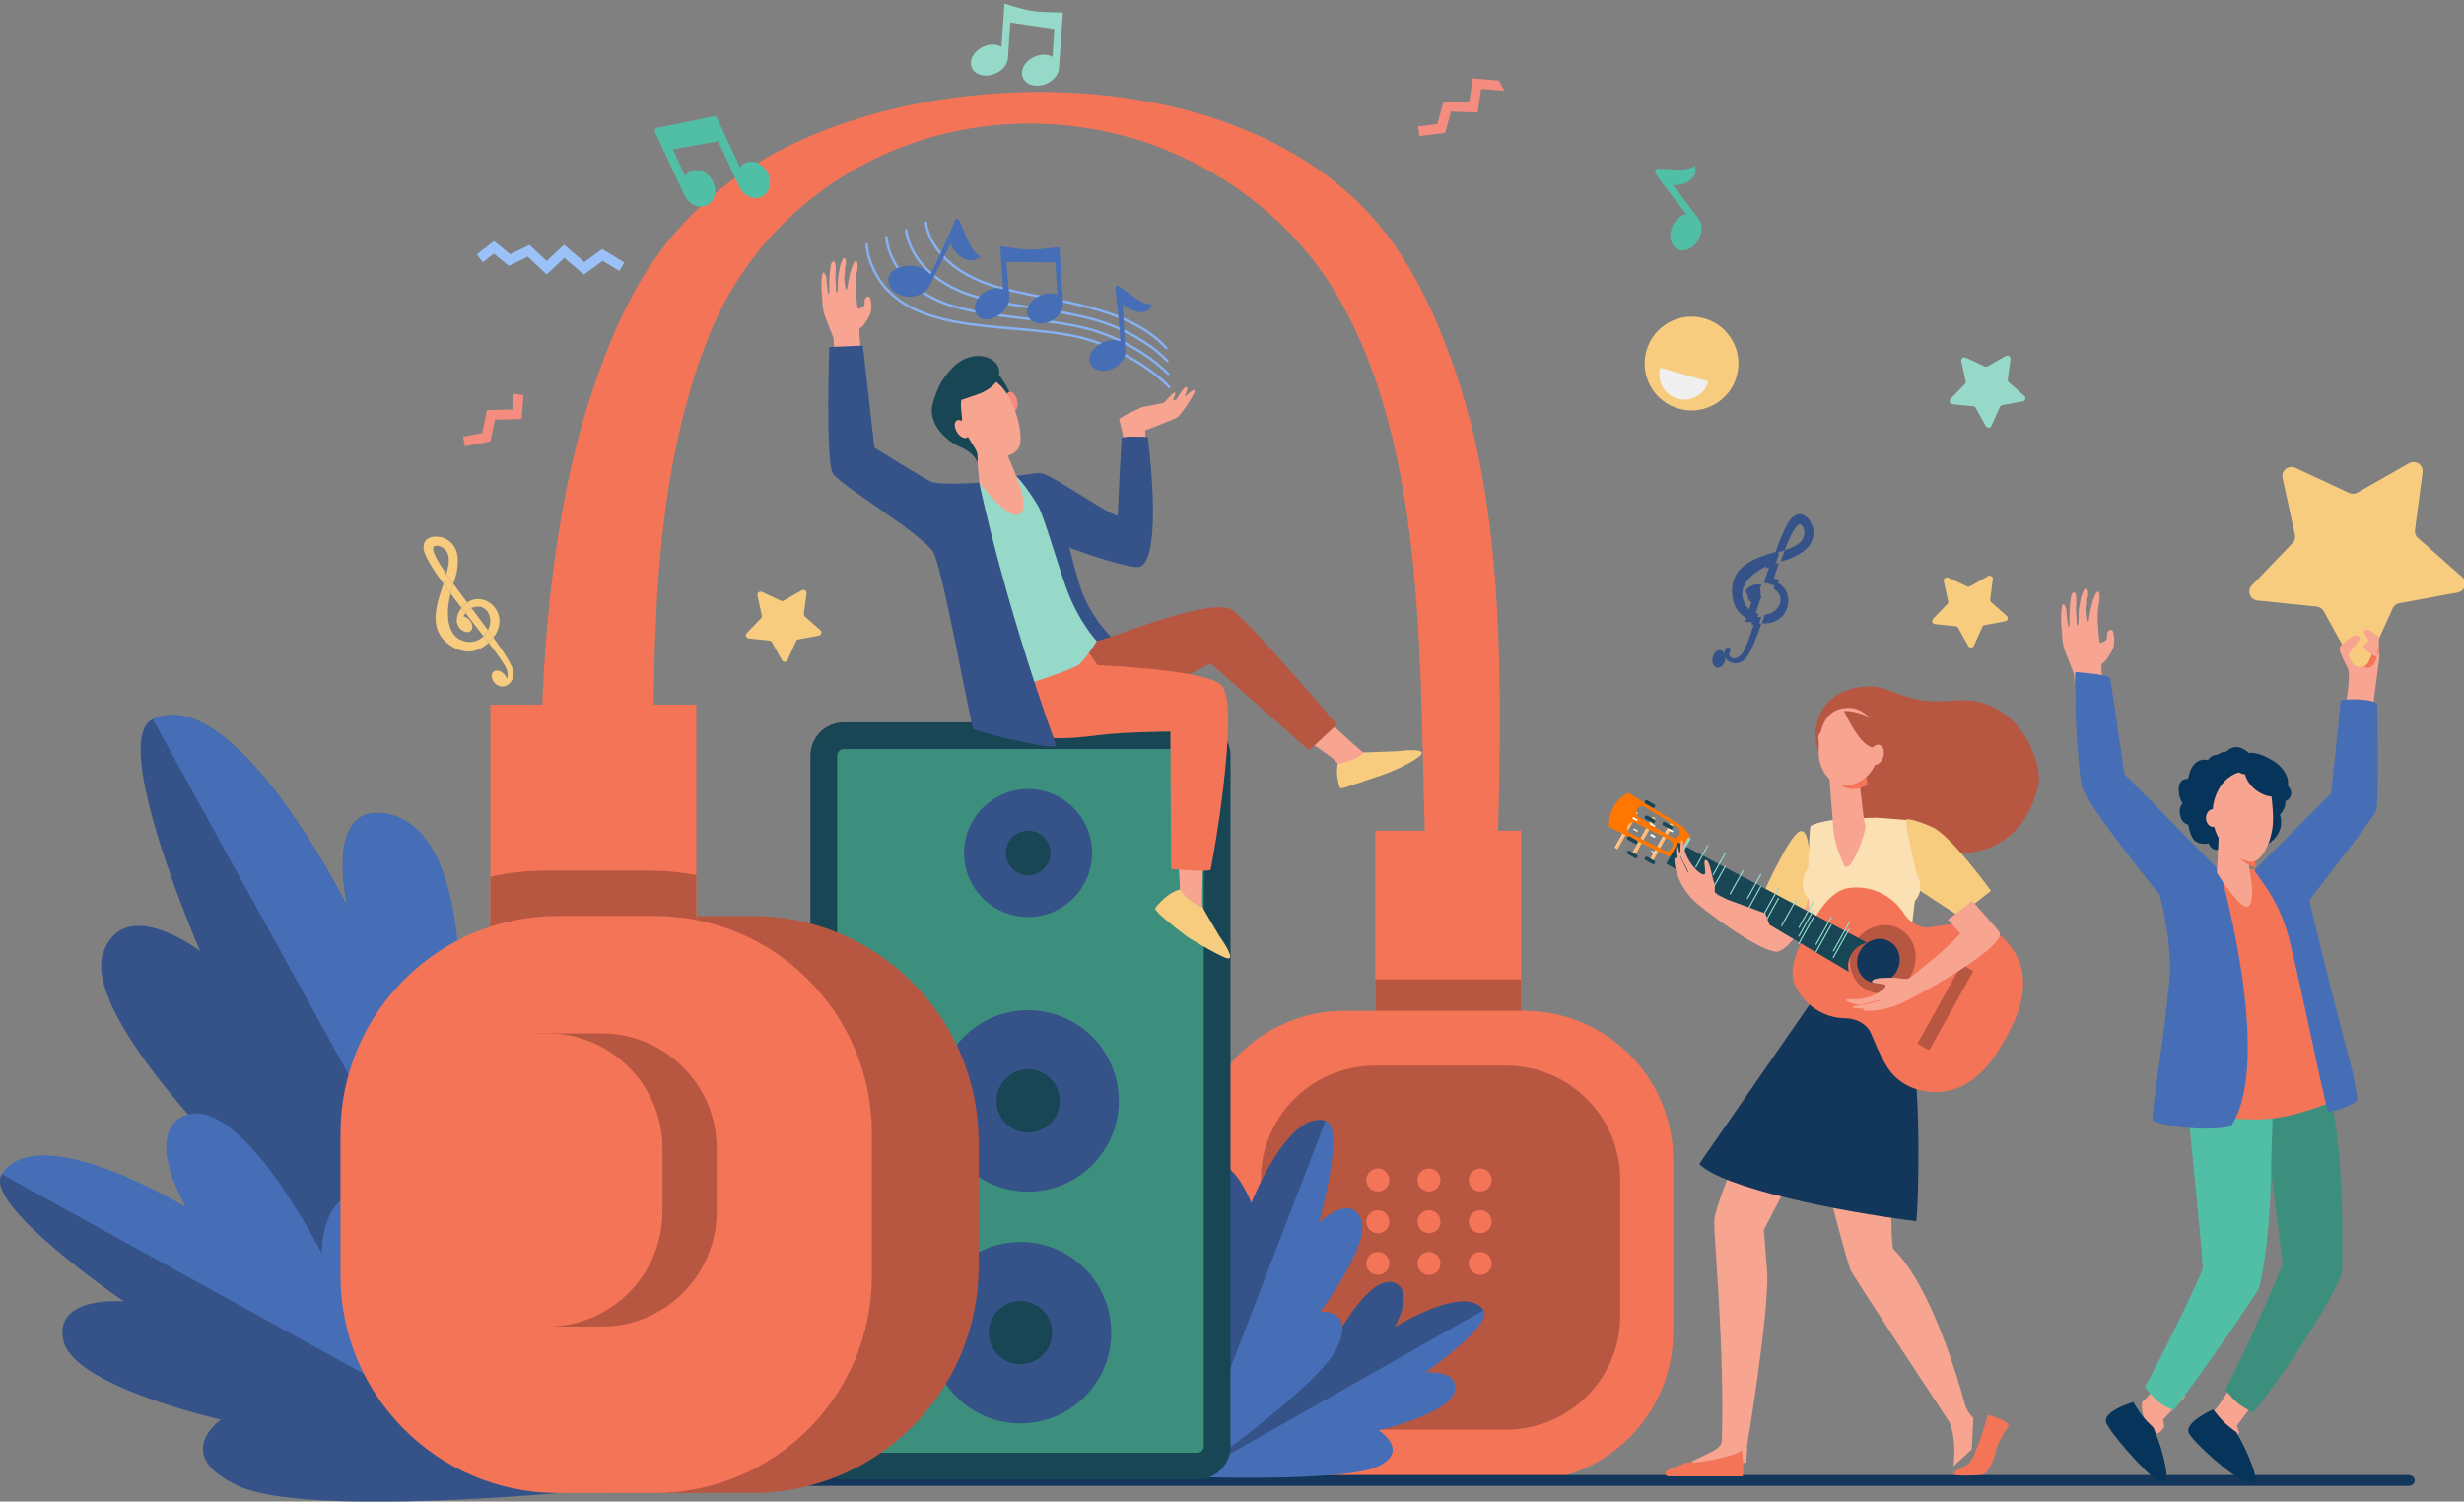 <svg version="1.1" viewBox="0 0 3031.9 1847.7" xmlns="http://www.w3.org/2000/svg">
  <rect x="0" y="0" width="3031.9" height="1847.7" fill="#808080" stroke="none"/>
  <g transform="matrix(1.333 0 0 -1.333 -287.82 2220.7)">
    <g fill="#f7cc7f">
      <path d="m638.22 1089.6c1.362-0.59 2.798-0.94 4.271-1.15-0.496 3.27 0.036 7.24 3.107 11.52-1.237 1.59-2.475 3.19-3.707 4.79-2.593-3.42-5.625-9.07-3.671-15.16"/>
      <path d="m666.35 1084.3c-4.875 6.59-10.109 13.49-15.297 20.35-0.367-0.17-0.606-0.29-0.555-0.26-1.991-1.21-2.19-1.45-2.179-1.44-1.279-1.03-2.054-2.05-2.046-2.04-0.239-0.3-0.455-0.6-0.669-0.9 5.73-7.39 11.446-14.66 16.637-21.34 1.683 1.64 3.07 3.57 4.109 5.63"/>
      <path d="m683.17 1049c-0.025 0.06 3.277-6.96-0.295-11.01 0 0-3.958-4.75-7.152 1.52 9e-3 -0.01-0.313 0.42-0.322 0.43-0.695 0.94-2.01 1.17-3.024 0.5-1.067-0.69-1.196-2.01-0.735-3.18 0.253-0.64 0.766-1.63 2.102-2.73 7.801-6.38 17.293 1.74 16.181 11.03-0.653 5.77-8.383 17.75-18.627 31.92-1.337-1.72-2.816-3.37-4.421-4.87 8.53-11.1 14.915-19.86 16.293-23.61"/>
      <path d="m662.24 1078.6c1.6-2.06 3.149-4.06 4.634-6 1.605 1.5 3.084 3.15 4.421 4.87-1.593 2.21-3.248 4.46-4.946 6.76-1.039-2.06-2.426-3.99-4.109-5.63"/>
      <path d="m641.9 1104.8c1.594 2.11 3.02 3.37 3.017 3.36 0.729 0.63 1.471 1.18 2.222 1.68-4.467 5.92-8.821 11.74-12.793 17.22-1.009-3.19-1.838-6.19-2.511-9.01 3.246-4.35 6.637-8.8 10.065-13.25"/>
      <path d="m625.19 1127.1c2.114-2.95 4.338-5.97 6.638-9.06 0.673 2.82 1.502 5.82 2.511 9.01-2.271 3.13-4.417 6.15-6.389 9.02-0.832-3.01-1.782-5.99-2.76-8.97"/>
      <path d="m639.73 1075.9c-3.032 1.56-15.495 10.29-7.902 42.1-2.3 3.09-4.524 6.11-6.638 9.06-1.154-3.52-2.335-7.02-3.374-10.55-2.51-8.53-4.643-17.64-3.404-26.39 1.614-11.4 9.891-19.72 20.143-23.7 5.334-2.07 11.401-2.65 17.071-0.74 4.173 1.4 7.968 3.88 11.245 6.94-1.485 1.94-3.034 3.94-4.634 6-5.216-5.1-13.259-7.48-22.507-2.72"/>
      <path d="m627.81 1168.3c-7.089 3.73-22.109 4.07-20.861-9.06 0.564-5.94 8.103-18.03 18.241-32.14 0.978 2.98 1.928 5.96 2.76 8.97-10.101 14.68-15.638 25.32-9.913 26.01 3.397 0.41 7.647-1.31 10.244-5.35 2.773-4.32 2.08-10.14 1.041-15.1-0.391-1.87-0.863-3.72-1.372-5.56 1.972-2.87 4.118-5.89 6.389-9.02 0.433 1.37 0.898 2.78 1.399 4.23 3.154 9.09 3.651 20.19 1.363 26.2 5e-3 -0.01-2.371 7.18-9.291 10.82"/>
      <path d="m653.19 1105.4c-0.391-0.11 2.741 0.89 5.606 0.41-1.179 0.16 6.051 0.22 8.935-8.03 1.46-4.18 0.824-9.16-1.38-13.54 1.698-2.3 3.353-4.55 4.946-6.76 0.216 0.28 0.43 0.56 0.637 0.84 15.256 20.68-7.38 42.96-24.797 31.46 1.298-1.72 2.606-3.45 3.917-5.19 0.589 0.27 1.511 0.67 2.136 0.81"/>
      <path d="m641.9 1104.8c1.232-1.6 2.47-3.2 3.707-4.79 0.214 0.3 0.43 0.6 0.669 0.9-8e-3 -0.01 0.767 1.01 2.046 2.04-0.011-0.01 0.188 0.23 2.179 1.44-0.051-0.03 0.188 0.09 0.555 0.26-1.311 1.74-2.619 3.47-3.917 5.19-0.751-0.5-1.493-1.05-2.222-1.68 3e-3 0.01-1.423-1.25-3.017-3.36"/>
      <path d="m649.2 1093.7c3.113-3.33 3.712-7.83 1.339-10.05-2.372-2.21-6.818-1.31-9.931 2.02-3.111 3.33-3.711 7.83-1.338 10.04 2.372 2.22 6.818 1.32 9.93-2.01"/>
      <path d="m681.14 1043.7c3.112-3.33 3.712-7.83 1.339-10.05-2.372-2.21-6.819-1.31-9.931 2.02s-3.712 7.83-1.339 10.05c2.373 2.21 6.818 1.31 9.931-2.02"/>
    </g>
    <path d="m1620.1 633.87h-134.67v265.24h134.67v-265.24" fill="#f47458"/>
    <path d="m1620.1 761.84c-1.2 0.03-2.4 0.05-3.6 0.05h-131.07v-128.02h134.67v127.97" fill="#b75742"/>
    <g transform="scale(.108)">
      <path d="m12216 4040.8v1468.8c0 704.73 571.3 1276 1276 1276h1532.5c704.7 0 1276-571.27 1276-1276v-1468.8c0-704.64-571.3-1276-1276-1276h-1532.5c-704.7 0-1276 571.36-1276 1276" fill="#f47458"/>
    </g>
    <g transform="scale(.105)">
      <path d="m13141 4298.5v1197.6c0 552.9 448.3 1001.2 1001.2 1001.2h1157c552.9 0 1001.1-448.28 1001.1-1001.2v-1197.6c0-552.89-448.2-1001.1-1001.1-1001.1h-1157c-552.9 0-1001.2 448.19-1001.2 1001.1" fill="#b75742"/>
    </g>
    <g fill="#f47458">
      <path d="m1487.8 587.29c-5.87 0-10.62-4.75-10.62-10.62 0-5.86 4.75-10.61 10.62-10.61 5.86 0 10.61 4.75 10.61 10.61 0 5.87-4.75 10.62-10.61 10.62"/>
      <path d="m1535 587.29c-5.86 0-10.61-4.75-10.61-10.62 0-5.86 4.75-10.61 10.61-10.61s10.61 4.75 10.61 10.61c0 5.87-4.75 10.62-10.61 10.62"/>
      <path d="m1582.3 587.29c-5.86 0-10.61-4.75-10.61-10.62 0-5.86 4.75-10.61 10.61-10.61 5.87 0 10.62 4.75 10.62 10.61 0 5.87-4.75 10.62-10.62 10.62"/>
      <path d="m1487.8 548.77c-5.87 0-10.62-4.75-10.62-10.61s4.75-10.62 10.62-10.62c5.86 0 10.61 4.76 10.61 10.62s-4.75 10.61-10.61 10.61"/>
      <path d="m1535 548.77c-5.86 0-10.61-4.75-10.61-10.61s4.75-10.62 10.61-10.62 10.61 4.76 10.61 10.62-4.75 10.61-10.61 10.61"/>
      <path d="m1582.3 548.77c-5.86 0-10.61-4.75-10.61-10.61s4.75-10.62 10.61-10.62c5.87 0 10.62 4.76 10.62 10.62s-4.75 10.61-10.62 10.61"/>
      <path d="m1487.8 510.26c-5.87 0-10.62-4.76-10.62-10.62s4.75-10.61 10.62-10.61c5.86 0 10.61 4.75 10.61 10.61s-4.75 10.62-10.61 10.62"/>
      <path d="m1535 510.26c-5.86 0-10.61-4.76-10.61-10.62s4.75-10.61 10.61-10.61 10.61 4.75 10.61 10.61-4.75 10.62-10.61 10.62"/>
      <path d="m1582.3 510.26c-5.86 0-10.61-4.76-10.61-10.62s4.75-10.61 10.61-10.61c5.87 0 10.62 4.75 10.62 10.61s-4.75 10.62-10.62 10.62"/>
    </g>
    <g transform="scale(.15)">
      <path d="m6289.6 1995.3c0-18.52 17.85-33.49 39.84-33.49h9930.8c22 0 39.8 14.97 39.8 33.49 0 18.51-17.8 33.55-39.8 33.55h-9930.8c-21.99 0-39.84-15.04-39.84-33.55" fill="#13375b"/>
    </g>
    <g>
      <path d="m1319.2 302.54s138.27-4.72 168.59 9.65 0.91 33.36 0.91 33.36 65.7 15.58 70.02 36.08-27.21 17.29-27.21 17.29 62.93 43.98 53.91 57.49c-16.81 25.15-87.96-19.16-87.96-19.16s23.69 23.56 6.99 32.32c-25.18 13.19-61.75-50.28-61.75-50.28s1.83 15.36-17.54 16.31c-34.74 1.69-105.96-133.06-105.96-133.06" fill="#466eb6"/>
      <path d="m1423.9 446.67c19.37-0.95 18.75-27.38 18.75-27.38s36.83 74.99 62.01 61.79c16.69-8.75-1.43-40.32-1.43-40.32s65.33 40.8 82.14 15.65l-254.66-144.22c8.23 15.78 60.74 136.06 93.19 134.48" fill="#355389"/>
      <path d="m1314 302.51s118.97 82.78 136.08 119.17-15.66 33.35-15.66 33.35 48.94 64.45 37.32 86.71c-11.61 22.27-38.34-4.72-38.34-4.72s24.76 88.63 6.12 94.26c-34.71 10.48-68.67-101.75-68.67-101.75s-12.96 62.09-35.08 57.48c-33.35-6.96-0.07-98.76-0.07-98.76s-9.84 29.9-28.48 16.03c-33.45-24.88 6.78-201.77 6.78-201.77" fill="#466eb6"/>
      <path d="m1274.7 502.85c21 9.94 25.22 30.84 25.22 30.84s0.14 51.91 33.5 58.87c22.11 4.61 37.59-37.09 37.59-37.09s33.82 86.29 68.53 75.81l-125.88-327.38c-4.39 20.87-63.98 187.12-38.96 198.95" fill="#355389"/>
      <path d="m748.19 288.02s-284.55 149.25-335.25 227.27c-50.692 78.01 11.186 84.38 11.186 84.38s-132.47 132.29-112.86 186.98c19.605 54.7 89.364 1.26 89.364 1.26s-84.658 195.34-43.718 214.12c76.256 34.96 179.84-173.11 179.84-173.11s-21.661 90.08 30.485 86.48c78.639-5.44 72.706-208.49 72.706-208.49s9.916 77.75 57.015 51.83c84.505-46.5 51.239-470.72 51.239-470.72" fill="#355389"/>
      <path d="m714.49 789.93c-36.768 21.04-74.452-38.55-74.452-38.55s5.832 158.58-72.807 164.01c-52.146 3.61-30.485-86.47-30.485-86.47s-103.58 208.07-179.84 173.11l391.67-710.71c3.484 49.22 38.746 456.92-34.091 498.61" fill="#466eb6"/>
      <path d="m745.78 288.88s-246.71-23.75-309.62 5.22c-62.911 28.97-16.36 61.33-16.36 61.33s-135.95 30.64-145.34 72.86c-9.389 42.22 55.755 36.3 55.755 36.3s-130.91 89.33-112.6 117.42c34.112 52.31 181.99-37.52 181.99-37.52s-49.427 48.1-15.168 66.55c51.666 27.82 128.61-102.36 128.61-102.36s-4.129 31.68 35.82 34.08c71.676 4.3 196.92-253.88 196.92-253.88" fill="#355389"/>
      <path d="m551.11 565.63c-39.948-2.4-38.066-56.95-38.066-56.95s-77.74 153.94-129.41 126.12c-34.26-18.45 3.884-83.2 3.884-83.2s-135.79 82.72-169.9 30.41l528.95-291.78c-17.365 32.37-128.51 279.41-195.46 275.4" fill="#466eb6"/>
    </g>
    <g transform="scale(.112)">
      <path d="m16241 11772c-58.5-205.3-272.4-324.3-477.7-265.7s-324.2 272.5-265.7 477.9c58.6 205.3 272.5 324.3 477.8 265.7s324.2-272.6 265.6-477.9" fill="#f7cc7f"/>
    </g>
    <g transform="scale(.11)">
      <path d="m15896 12059c-31.8-111.4 32.8-227.6 144.2-259.4 111.5-31.8 227.6 32.8 259.4 144.2l-403.6 115.2" fill="#efefef"/>
    </g>
    <g>
      <path d="m1599.3 1591.6-23.91 1.94-3.27-22.13-23.64 0.87-5.73-20.76-17.8-2.25 1.14-9.01 23.81 3.01 5.42 19.67 24.6-0.9 3.21 21.76 21.67-1.75-5.5 9.55" fill="#f48c7f"/>
      <path d="m690.18 1302.6-1.171-14.56-23.649-0.71-4.34-21.09-17.61-3.42 1.731-8.91 23.555 4.57 4.112 19.99 24.601 0.73 1.763 21.92-8.992 1.48" fill="#f48c7f"/>
      <path d="m1321.1 300.22h-326.4c-16.952 0-30.693 13.74-30.693 30.69v637.5c0 16.95 13.741 30.69 30.693 30.69h326.4c16.95 0 30.69-13.74 30.69-30.69v-637.5c0-16.95-13.74-30.69-30.69-30.69" fill="#184655"/>
      <path d="m994.72 324.89c-3.319 0-6.019 2.7-6.019 6.02v637.5c0 3.32 2.7 6.02 6.019 6.02h326.4c3.31 0 6.01-2.7 6.01-6.02v-637.5c0-3.32-2.7-6.02-6.01-6.02h-326.4" fill="#3c8f7c"/>
      <path d="m1224 878.5c0-32.62-26.45-59.07-59.07-59.07s-59.07 26.45-59.07 59.07 26.45 59.07 59.07 59.07 59.07-26.45 59.07-59.07" fill="#355389"/>
      <path d="m1185.6 878.5c0-11.38-9.22-20.6-20.6-20.6s-20.61 9.22-20.61 20.6 9.23 20.61 20.61 20.61 20.6-9.23 20.6-20.61" fill="#184655"/>
      <path d="m1248.7 649.66c0-46.25-37.49-83.74-83.74-83.74s-83.74 37.49-83.74 83.74 37.49 83.74 83.74 83.74 83.74-37.49 83.74-83.74" fill="#355389"/>
      <path d="m1194.2 649.66c0-16.13-13.08-29.21-29.21-29.21s-29.21 13.08-29.21 29.21 13.08 29.21 29.21 29.21 29.21-13.08 29.21-29.21" fill="#184655"/>
      <path d="m1241.7 435.74c0-46.24-37.49-83.74-83.74-83.74-46.24 0-83.73 37.5-83.73 83.74 0 46.25 37.49 83.74 83.73 83.74 46.25 0 83.74-37.49 83.74-83.74" fill="#355389"/>
      <path d="m1187.1 435.74c0-16.13-13.08-29.21-29.22-29.21-16.13 0-29.21 13.08-29.21 29.21 0 16.14 13.08 29.22 29.21 29.22 16.14 0 29.22-13.08 29.22-29.22" fill="#184655"/>
    </g>
    <g transform="scale(.128)">
      <path d="m15768 10100 149.3-15.2c7.6-0.8 14.4-5.2 18-11.8l72-129.61c9.1-16.62 33.8-15.64 41.5 1.67l60.9 134.94c3.2 6.9 9.5 11.8 17 13.2l147.6 27.1c18.9 3.5 25.6 26.8 11.3 39.5l-111.7 98.6c-5.8 5.1-8.6 12.5-7.6 20l19.4 146.3c2.4 18.8-18.1 32.2-34.7 22.8l-129.9-74c-6.7-3.8-14.8-4.1-21.7-0.9l-135.6 63.3c-17.4 8.1-36.7-6.9-32.7-25.4l31.4-144.3c1.6-7.4-0.6-15.1-5.8-20.5l-103.1-107.3c-13.4-13.7-4.7-36.4 14.4-38.4" fill="#96d9c9"/>
    </g>
    <path d="m907.06 1076.6 19.076-1.95c0.972-0.1 1.832-0.66 2.3-1.5l9.183-16.56c1.178-2.12 4.321-1.99 5.319 0.22l7.779 17.23c0.396 0.88 1.207 1.51 2.167 1.69l18.851 3.47c2.419 0.44 3.268 3.42 1.438 5.04l-14.27 12.6c-0.726 0.64-1.086 1.59-0.96 2.54l2.468 18.7c0.316 2.4-2.302 4.12-4.432 2.9l-16.597-9.44c-0.845-0.49-1.878-0.53-2.76-0.12l-17.327 8.09c-2.223 1.04-4.69-0.88-4.176-3.25l4.012-18.43c0.204-0.94-0.075-1.92-0.746-2.62l-13.176-13.7c-1.69-1.76-0.597-4.66 1.851-4.91" fill="#f7cc7f"/>
    <g transform="scale(.127)">
      <path d="m15765 8580.8 150.2-15.33c7.6-0.79 14.4-5.22 18.1-11.85l72.3-130.35c9.3-16.72 34-15.73 41.9 1.68l61.2 135.71c3.2 6.92 9.6 11.88 17.1 13.26l148.5 27.34c19 3.5 25.7 26.95 11.3 39.68l-112.4 99.21c-5.7 5.04-8.6 12.54-7.5 20.04l19.3 147.24c2.6 18.88-18.1 32.38-34.8 22.84l-130.7-74.4c-6.7-3.78-14.8-4.11-21.7-0.87l-136.5 63.67c-17.4 8.16-36.9-6.94-32.9-25.56l31.6-145.19c1.7-7.4-0.5-15.1-5.8-20.6l-103.8-107.88c-13.3-13.84-4.6-36.68 14.6-38.64" fill="#f7cc7f"/>
    </g>
    <g transform="scale(.125)">
      <path d="m15322 5796.1c-6.7-2.78 88.3-125.18 180.8-211.72 74.6-93.63 144.6-204.4 168.6-325.29 36.7-183.67 6.2-1091.3 38.1-1155.8 273.7-267.67 471.9-939.35 527.6-1144.2 10.9-39.93 32.9-75.94 63.3-103.99l-12.2-231.49-136-125.35s30.3 188.7-30.2 328.71c0 0-689.2 1043.7-730.2 1123.6-78.2 227.19-362.8 1391.3-362.8 1391.3l-66.1 267.51s358.5 186.55 359.1 186.78" fill="#f7a491"/>
    </g>
    <g transform="scale(.127)">
      <path d="m16300 2755.4s-85.4-131.48-92.6-182.73c-7.3-51.24-52.8-167.4-103-174.82-11.4-1.66-206.9-15.95-205.5 8.45 1.1 18.63 71.9 45.32 104.7 67.99 56.8 39.24 144.9 358.65 144.9 358.65s147.8-36.64 151.5-77.54" fill="#f47458"/>
    </g>
    <g transform="scale(.117)">
      <path d="m15851 5803.2s-477.6-1021.2-480.7-1200.8c-2.5-153.9 83.5-1017.4 59.4-1736.5-0.8-25.98-33.6-60.53-81.5-82.39-27-12.35-154-74.68-154-74.68l-20.9-42.35 448 31.89 9.1 103.91-2.8 18.43s178.4 1075.7 160.2 1379.9c-2.9 47.84-26.2 333.93-26.2 333.93l538.7 1040-338.7 445.14-110.6-216.57" fill="#f7a491"/>
    </g>
    <g transform="scale(.121)">
      <path d="m16300 4402.1c-0.1-0.17-0.1-0.17-0.2 0.08l0.2-0.08" fill="#13375b"/>
    </g>
    <g transform="scale(.122)">
      <path d="m14627 4848.2 898.1 1297.6c55.5-22.42 107.8-41.97 167-53.39 128.8-24.89 257.8-20.87 388.2-16.6 0-4.84 0.2-9.11 0.7-12.73 15-107.03 156.9-272.63 186.1-597.26 33.3-368.49 13.2-1008.6 1.9-1050.6-597.1 72.61-1472.6 255.21-1642 432.97" fill="#13375b"/>
    </g>
    <g transform="scale(.118)">
      <path d="m16296 8123.3c-3.8-39.06-24.4-68.97-46.3-66.77-21.9 2.29-36.6 35.76-32.9 74.82s24.3 68.88 46.2 66.68 36.6-35.67 33-74.73" fill="#f7a491"/>
    </g>
    <g transform="scale(.112)">
      <path d="m16288 2706.1h-612.2c-21.8 1.97-27.5 29.48-15.2 41.8 19.3 19.21 91.3 38.68 168.5 74.23 135.7-14.11 433 66.36 454.4 97.44 12.3-62.16 16.6-210.79 4.5-213.47" fill="#f47458"/>
    </g>
    <g transform="scale(.117)">
      <path d="m15065 7471.4c2.8 7.55 9.7 1.46 18.1-11.14-10.9 45.87-9.4 103.48-0.8 108.62 10.7 6.35 16.8-73.99 40.5-117.45 23.7-43.47 45.3-97.14 48.5-94.74 5.3 3.78-27.8 62.25-51.2 106.92-23.3 44.58-5.4 249.83 16.2 102.7 21.8-147.12 164.1-259.52 168.2-214.42 4.2 45.18-19.7 113.43 9.6 103.48 29.3-10.03 37.9-111.02 63.6-184.07 3-8.4 3.3-34.21 3.1-64.56-0.1-15.77 9.8-29.92 24.6-35.32l374-135.98 244 425.16 276.2-58.81s-222.1-577.85-411.4-664.96c-86.4-39.78-489.8 243.14-648.5 376.98-157 132.45-186.9 325.36-174.7 357.59" fill="#f7a491"/>
    </g>
    <g transform="scale(.116)">
      <path d="m16180 7744.4c-97.7-46.56-346.9-624.98-346.9-624.98l320.5-196.58 101.1 294.19s45.5 584.77-74.7 527.37" fill="#f7cc7f"/>
    </g>
    <g transform="scale(.129)">
      <path d="m14724 7433.2c-43 106.97-85.6 214.73-37.1 346.04 39.4 106.28 125.1 176.55 232.7 204.69 305 79.75 300.3-126.07 741.4-82.97 456.3 44.58 639.5-451.43 597.3-615.63-201.9-785.36-1108.9-402.71-1231.7-272.41-91.3 96.87-274.8 351.48-302.6 420.28" fill="#b75742"/>
    </g>
    <g transform="scale(.126)">
      <path d="m15688 7219.4s50.2 2.39 185.8-59.54c135.4-61.93 425.9-464.69 425.9-464.69l-236.6-184.11-405.3 265.06s-51.3 443.28 30.2 443.28" fill="#f7cc7f"/>
    </g>
    <g transform="scale(.122)">
      <path d="m15443 6076.6c143.9-76.47 697.6-64.07 697.6-64.07 13.7 143.92 87 529.24 119.2 838.75 40.2 215.45-26.3 277.22-70.1 598.89-0.3 2.21-223.3 17.74-223.3 17.74l-232.1-5.75s-201.8-16.18-266.1-58.32c-4.4-2.88-29.9-366.43-10-624.03 13.7-175.62 33.5-317.31 32.3-433.46-1.9-168.71-47.5-269.75-47.5-269.75" fill="#fae0b2"/>
    </g>
    <g transform="scale(.122)">
      <path d="m15410 6962.3c4.5-137.45 181.8-269.81 433.9-269.81 252 0 456.3 111.48 456.3 249.01 0 137.62-167.5 331.13-419.4 331.13-252.1 0-476.7-135.97-470.8-310.33" fill="#fae0b2"/>
    </g>
    <g transform="scale(.119)">
      <path d="m16232 7966.2s4.9-35.61 12.6-84.63c14-89.74 21.2-237.05 39.2-281.8 15.9-39.38-121.7-412.01-166.9-308.19-79.4 182.08-77 236.89-81.1 285.32-4.2 48.01-17.1 212.33-25.7 321.85-4.6 59.24-8 102.39-8 102.39l229.9-34.94" fill="#f7a491"/>
    </g>
    <g transform="scale(.119)">
      <path d="m16065 7927.7c-4.3 58.18-7.5 100.81-7.5 100.81l230.6-35.06s5.8-33.64 12.2-81.06c-93.5-54.23-177.6-37.16-235.3 15.31" fill="#f47458"/>
    </g>
    <g transform="scale(.12)">
      <path d="m16061 8434.1s90.1-20.29 145.6-105.13c55.7-84.8 93.8-334.63-89.3-451.22s-325.6 48.38-327.9 209.19c-2.3 160.89 32.2 375.53 271.6 347.16" fill="#f7a491"/>
    </g>
    <g transform="scale(.117)">
      <path d="m16200 8371.2c16-39.92 48-64.77 71.2-55.34 23.3 9.33 29.1 49.26 13 89.18s-48 64.77-71.2 55.34c-23.3-9.33-29.1-49.26-13-89.18" fill="#f7a491"/>
    </g>
    <g transform="scale(.12)">
      <path d="m15984 8413.6s114.4-256.7 215-279.61c100.5-22.92 99.1-152.1 99.1-152.1s-2.3 298.3-96.5 366.7c-94.2 68.41-217.6 65.01-217.6 65.01" fill="#b75742"/>
    </g>
    <g transform="scale(.12)">
      <path d="m16184 8093.1c-13.2-41.74-1.1-82.91 27.1-91.88 28.2-8.9 61.9 17.62 75.1 59.36 13.3 41.74 1.2 82.9-27.1 91.88-28.2 8.9-61.8-17.62-75.1-59.36" fill="#f7a491"/>
    </g>
    <g transform="scale(.106)">
      <path d="m16123 8321.4 176.7 316.93-25 13.91-176.7-316.94 25-13.9" fill="#ffd09f"/>
    </g>
    <g transform="scale(.106)">
      <path d="m16123 8321.4 176.7 316.93-14.5 8.08-176.7-316.94 14.5-8.07" fill="#ffb769"/>
    </g>
    <g transform="scale(.107)">
      <path d="m16128 8201.8 171.6 307.73-24.8 13.8-171.5-307.73 24.7-13.8" fill="#ffd09f"/>
    </g>
    <g transform="scale(.107)">
      <path d="m16128 8201.8 171.6 307.73-18.5 10.26-171.5-307.74 18.4-10.25" fill="#ffb769"/>
    </g>
    <g transform="scale(.108)">
      <path d="m16130 8071.4 170.2 305.41-24.5 13.7-170.3-305.42 24.6-13.69" fill="#ffd09f"/>
    </g>
    <g transform="scale(.108)">
      <path d="m16130 8071.4 170.2 305.41-14.9 8.33-170.3-305.42 15-8.32" fill="#ffb769"/>
    </g>
    <g transform="scale(.128)">
      <path d="m15360 5243.9c-93.7 84.9-152 261.33-186.9 332.52 0 0-45.7 93-182.9 95.19-137.2 2.1-289.7 83.81-359.5 240.84-69.7 157.1 99.8 393.58 99.8 393.58l7.4 13.17s111.9 268.57 282.2 291.93c170.3 23.29 320-63.56 394-179.07s177-105.46 177-105.46c78.9 7.71 259.7 50.86 381.2 15.88 113.4-32.63 203.5-116.29 258.5-221.91 59.7-114.58 69.7-271.45-16.2-468.44-4.7-10.51-50-103.2-65.1-128.29-13.4-26.09-68.4-113.41-75-122.91-122.3-176.66-261-250.65-389.8-260.16-118.8-8.8-237.3 23.84-324.7 103.13" fill="#f47458"/>
    </g>
    <g transform="scale(.122)">
      <path d="m15888 6167.8c117.9-65.7 270.7-16.37 341.2 110.26 70.6 126.63 32.3 282.54-85.6 348.24-117.9 65.78-270.8 16.36-341.4-110.27-70.5-126.55-32.1-282.53 85.8-348.23" fill="#b75742"/>
    </g>
    <g transform="scale(.121)">
      <path d="m16031 6286.5c77.1-42.94 177-10.68 223 72.05 46.2 82.74 21.1 184.67-56 227.6-77 43.02-176.9 10.76-223-72.06-46.2-82.73-21-184.66 56-227.59" fill="#13375b"/>
    </g>
    <g transform="scale(.109)">
      <path d="m15768 8293c12.6 24.58 41.4 35.17 64.4 23.66l289.3-145.63c23-11.51 31.5-40.88 18.9-65.45-12.5-24.58-41.4-35.17-64.3-23.57l-289.4 145.54c-22.9 11.51-31.4 40.87-18.9 65.45zm366.8-98.5-276 169.57c-21.9 13.44-28.1 43.54-13.7 67.11 14.3 23.66 43.7 31.85 65.6 18.41l276-169.57c21.9-13.44 28.1-43.54 13.7-67.1-14.2-23.67-43.7-31.86-65.6-18.42zm-365.5 376.24c-106-55.51-169.5-168.19-161.8-287.59l0.2-2.48 498.7-248.09c21.2 6.9 93.3-10.13 93.3-10.13l100.6 180.52s-52.4 52.38-57.7 74.01l-473.3 293.76" fill="#f70"/>
    </g>
    <g transform="scale(.119)">
      <path d="m16174 6595.4c-24.2-43.47-29.1-92.14-17.2-134.94l-1416.6 839.4 91.6 164.26 1468.1-778.5c-50.4-8.13-97.9-39.96-125.9-90.22" fill="#184655"/>
    </g>
    <g transform="scale(.125)">
      <path d="m15974 5571.4 326.4 585.65-87.2 48.56-326.4-585.64 87.2-48.57" fill="#b75742"/>
    </g>
    <g transform="scale(.108)">
      <path d="m16295 8344 0.5 1.01c4.2 7.48 1.5 16.9-6 21.06l-58.2 32.5c-7.5 4.15-16.9 1.48-21.1-6l-0.5-1.02c-4.2-7.48-1.5-16.89 6-21.05l58.2-32.5c7.5-4.16 16.9-1.48 21.1 6" fill="#184655"/>
    </g>
    <g transform="scale(.107)">
      <path d="m16295 8476.7 0.5 0.93c4.2 7.54 1.5 17.13-6 21.31l-58.7 32.66c-7.6 4.28-17.1 1.49-21.3-6.05l-0.5-0.93c-4.2-7.54-1.5-17.03 6-21.31l58.7-32.65c7.5-4.19 17.1-1.49 21.3 6.04" fill="#184655"/>
    </g>
    <g transform="scale(.107)">
      <path d="m16295 8608.7 0.6 0.93c4.2 7.59 1.5 17.24-6.1 21.46l-59.1 32.89c-7.6 4.31-17.2 1.59-21.4-6l-0.6-1.03c-4.2-7.59-1.5-17.14 6.1-21.36l59.2-32.99c7.6-4.21 17.1-1.49 21.3 6.1" fill="#184655"/>
    </g>
    <g transform="scale(.106)">
      <path d="m16295 8376.2 0.5 1.05c4.4 7.67 1.6 17.34-6.1 21.6l-59.7 33.36c-7.7 4.26-17.4 1.51-21.7-6.16l-0.6-1.05c-4.2-7.67-1.5-17.34 6.2-21.6l59.8-33.36c7.6-4.26 17.3-1.51 21.6 6.16" fill="#184655"/>
    </g>
    <g transform="scale(.106)">
      <path d="m16295 8250.7 0.6 1.03c4.2 7.62 1.5 17.22-6.1 21.45l-59.4 33.1c-7.6 4.24-17.2 1.51-21.4-6.11l-0.6-1.03c-4.2-7.62-1.5-17.21 6.1-21.45l59.4-33.1c7.6-4.23 17.2-1.51 21.4 6.11" fill="#184655"/>
    </g>
    <g transform="scale(.107)">
      <path d="m16295 8121.7 0.6 0.93c4.2 7.56 1.5 17.18-6.1 21.38l-58.9 32.76c-7.5 4.2-17.1 1.5-21.4-6.06l-0.5-0.94c-4.2-7.56-1.5-17.17 6.1-21.37l58.9-32.77c7.5-4.2 17.1-1.49 21.3 6.07" fill="#184655"/>
    </g>
    <g transform="scale(.109)">
      <path d="m16179 8012.4 100.5 180.3 20.4-10.85-101-181.22-19.9 11.77" fill="#96d9c9"/>
    </g>
    <g transform="scale(.11)">
      <path d="m16188 7867.8 103.3 185.34 8.5-4.47-103.5-185.8-8.3 4.93" fill="#96d9c9"/>
    </g>
    <g transform="scale(.111)">
      <path d="m16186 7732.2 105.9 189.95 8.4-4.53-106.1-190.31-8.2 4.89" fill="#96d9c9"/>
    </g>
    <g transform="scale(.111)">
      <path d="m16184 7618.4 108 193.73 8.4-4.41-108.1-194.17-8.3 4.85" fill="#96d9c9"/>
    </g>
    <g transform="scale(.112)">
      <path d="m16182 7506 110 197.54 8.4-4.46-110.3-197.9-8.1 4.82" fill="#96d9c9"/>
    </g>
    <g transform="scale(.113)">
      <path d="m16180 7403.8 112 200.88 8.3-4.35-112.2-201.32-8.1 4.79" fill="#96d9c9"/>
    </g>
    <g transform="scale(.113)">
      <path d="m16178 7302.8 113.9 204.26 8.3-4.33-114.1-204.69-8.1 4.76" fill="#96d9c9"/>
    </g>
    <g transform="scale(.114)">
      <path d="m16176 7218.3 115.4 207.17 8.2-4.38-115.6-207.52-8 4.73" fill="#96d9c9"/>
    </g>
    <g transform="scale(.114)">
      <path d="m16175 7134.6 117.1 209.97 8.1-4.37-117.2-210.32-8 4.72" fill="#96d9c9"/>
    </g>
    <g transform="scale(.115)">
      <path d="m16173 7054.6 118.5 212.61 8.1-4.26-118.7-213.04-7.9 4.69" fill="#96d9c9"/>
    </g>
    <g transform="scale(.116)">
      <path d="m16172 6980.4 120 215.11 8-4.33-120.1-215.45-7.9 4.67" fill="#96d9c9"/>
    </g>
    <g transform="scale(.116)">
      <path d="m16171 6910.8 121.1 217.38 8.1-4.22-121.4-217.81-7.8 4.65" fill="#96d9c9"/>
    </g>
    <g transform="scale(.117)">
      <path d="m16168 6786.8 123.5 221.54 8-4.19-123.7-221.97-7.8 4.62" fill="#96d9c9"/>
    </g>
    <g transform="scale(.117)">
      <path d="m16167 6726.8 124.6 223.53 8-4.17-124.9-223.96-7.7 4.6" fill="#96d9c9"/>
    </g>
    <g transform="scale(.118)">
      <path d="m16167 6678.4 125.5 225.24 7.9-4.25-125.7-225.58-7.7 4.59" fill="#96d9c9"/>
    </g>
    <g transform="scale(.118)">
      <path d="m16166 6627.5 126.4 226.9 8-4.23-126.7-227.24-7.7 4.57" fill="#96d9c9"/>
    </g>
    <g transform="scale(.106)">
      <path d="m16292 8565 7.6 13.75-39.9 22.22-7.6-13.75 39.9-22.22" fill="#fff"/>
    </g>
    <g transform="scale(.106)">
      <path d="m16295 8473.1 5.3 9.46-35.8 19.86-5.2-9.37 35.7-19.95" fill="#fff"/>
    </g>
    <g transform="scale(.107)">
      <path d="m16294 8435.3 5.8 10.37-42.5 23.74-5.8-10.38 42.5-23.73" fill="#fff"/>
    </g>
    <g transform="scale(.107)">
      <path d="m16292 8340.8 8 14.27-38.3 21.4-8-14.27 38.3-21.4" fill="#fff"/>
    </g>
    <g transform="scale(.108)">
      <path d="m16294 8310.3 6.5 11.6-36.4 20.31-6.5-11.69 36.4-20.22" fill="#fff"/>
    </g>
    <g transform="scale(.107)">
      <path d="m16296 8205.7 3.9 6.9-33.7 18.83-4-6.9 33.8-18.83" fill="#fff"/>
    </g>
    <g transform="scale(.116)">
      <path d="m16170 6851.3 122.2 219.42 8.1-4.29-122.5-219.77-7.8 4.64" fill="#96d9c9"/>
    </g>
    <g transform="scale(.127)">
      <path d="m15366 5846.9c1.4-3.3-46.6-13.67-90-26.15-43.5-12.49-115-12.64-111.6-23.09 2.6-8.17 46.5-12.95 87-9.81-10.1-4.32-14.8-8.48-9.4-11.94 22-14.14 148.6-6.2 264.8 43.27s792.7 420.83 724.1 525.35c-25.2 38.48-133.5 149.36-195.4 225.69l-177.2-137.97 91.2-99.58c-139.8-149.67-353.7-311.99-364.7-319.84-29.6-21.2-86.6-2.91-99.5-2.59-70.4 1.88-161.1 2.67-176.2-20.89-15.1-23.64 50.3-15.63 89.4-27.64 39-12.02-90.6-114.58-225.3-106.1-134.7 8.57 17.6-51.59 62-39.65 44.5 11.94 128.6 36.2 130.8 30.94" fill="#f7a491"/>
    </g>
    <g transform="scale(.114)">
      <path d="m16188 7217.6-383.7 139.5c-15.2 5.54-25.3 20.05-25.2 36.23 0.2 31.14-0.1 57.61-3.2 66.23-26.4 75.03-35.2 178.55-65.2 188.84-30.1 10.21-5.6-59.81-9.9-106.16-4.2-46.26-150.1 69.05-172.5 219.98-22.2 150.93-40.5-59.64-16.6-105.37 23.9-45.83 57.9-105.81 52.5-109.68-3.3-2.46-25.5 52.59-49.8 97.19-24.3 44.59-30.6 127.01-41.5 120.49-8.9-5.27-10.4-64.38 0.8-111.43-8.6 12.92-15.7 19.17-18.6 11.43-12.4-33.07 18.2-230.97 179.2-366.86 162.8-137.3 576.7-427.55 665.3-386.74l-111.6 306.35" fill="#f7a491"/>
    </g>
    <g>
      <path d="m1252.8 1252.2s0.93 2.6 0.18 8.24c-0.92 6.98-3.57 17.37-3.96 18.27-0.71 1.63 21.06 11.4 21.06 11.4s36.07 6.16 40.99 10.85 9.26 6.9 7.24 2.4c-3.65-8.13-12.96-20.53-15.14-22.33-2.19-1.8-29.53-12.23-30.04-12.29-0.5-0.06 1.77-17.76 1.77-17.76l-22.1 1.22" fill="#f7a491"/>
      <path d="m1275.4 1262.6s-23.97 1.21-24.12-1.19c-3.32-53.11-2.89-70.48-3.88-71.15-3.35-2.26-59.82 36.55-68.61 38.49-4.21 0.92-8.58 0.16-12.78-0.46-10.02-1.49-6.66-0.85-11.93-1.74l0.01-0.01c-0.29-0.05-0.45-0.08-0.45-0.08l1.18-9.45c12.54-8.85 56.78-160.11 58.95-159.75 2.43 0.4 55.2-6.41 53.79-2.2-0.23 0.68-38.19 24.89-52.85 64.58-4.92 13.32-8.3 27.9-11.62 40.61 12.06-4.35 59.13-20.96 65.84-17.23 20.85 11.59 6.47 119.58 6.47 119.58" fill="#355389"/>
      <path d="m1396.2 999.01s52.11-31.69 54.49-38.12c3.42-9.27 45.59 8.45 34.83 9.14-2.47 0.16-10.46 1.21-11.13 1.47-3.63 1.42-52.12 47.51-52.12 47.51l-26.07-20" fill="#f7a491"/>
      <path d="m1506 972.46-30.74-1.13s-7.84-8.24-24.53-10.56c0 0-1.76-7.95 0.57-16.73 0.4-1.52 1.21-6.14 2.75-5.85 5.58 1.05 20.12 6.55 36.79 11.99 0 0 22.37 7.59 34.68 17.09s-19.52 5.19-19.52 5.19" fill="#f7cc7f"/>
      <path d="m1171.4 1067.3s35.61-1.72 73.16 11.89c43.44 15.76 91.7 31.28 107.17 24.59 12.46-5.39 98.27-106.71 98.27-106.71l-25.66-23.84-90.77 80.21s-97.74-49.85-121.2-48.39c-53.41 3.31-59.11 44.98-40.97 62.25" fill="#b75742"/>
      <path d="m1207 1094.1 39.86-37.37-62.46-27.44-12.94 38.09 35.54 26.72" fill="#b75742"/>
      <path d="m1300.5 912.85s4.72-57.92 4.56-67.84c-0.15-9.88 29.1-36.11 24.6-26.31-1.04 2.25-3.91 9.78-4 10.5-0.47 3.86 1.3 70.78 1.3 70.78l-26.46 12.87" fill="#f7a491"/>
      <path d="m1341.5 801.84-15.6 26.5s-10.98 3-20.95 16.57c0 0-7.84-2.22-14.45-8.45-1.15-1.07-8.93-8.32-8.17-9.68 2.82-5.04 15.77-15.01 29.94-25.89 0 0 19.72-12.38 33.93-18.7s-4.7 19.65-4.7 19.65" fill="#f7cc7f"/>
      <path d="m1343.6 1033.2c-14.14 14.83-114.51 18.6-114.51 18.6l-33.74 49.55-56.31-44.67s11.81-47.63 17.9-60.01c8.12-16.49 49.05-12.52 73.96-9.3 22.92 2.95 65.38 3.25 65.38 3.25l0.67-126.74s28.61-3.03 36.32-1.08c0.87 0.22 27.92 151.95 10.33 170.4" fill="#f47458"/>
      <path d="m1154 1226.4-34.05-5.94s-0.76-0.37-0.99-0.44c-2.73-0.85 11.66-100.44 18.58-137.46 6.92-37.01 13.83-52.08 13.83-52.08s45.51 13.77 59.12 21c5.64 3 17.85 22.62 17.85 22.62s-16.98 17.94-28.15 49.04c-8.61 23.98-20.81 66.86-25.91 75.51-11.7 19.86-20.28 27.75-20.28 27.75" fill="#96d9c9"/>
      <path d="m1117.3 1250.8 2.61-30.38s26.73-35.6 37.49-28.92c9.03 5.61-2.91 33.68-2.91 33.68s-2.45 6.48-5.65 13.86c-2.24 5.17-4.26 10.81-4.67 15.07-0.99 10.38-26.87-3.31-26.87-3.31" fill="#f7a491"/>
      <path d="m1135.6 1323s13.33-15.71 15.88-29.95c2.55-14.25 0.67-24.4 0.67-24.4l-41.43 39.07 24.88 15.28" fill="#184655"/>
      <path d="m1154.9 1296.4c1.1-4.96-0.34-9.51-3.22-10.15-2.88-0.65-6.12 2.85-7.23 7.82-1.1 4.96 0.34 9.5 3.22 10.15 2.88 0.64 6.12-2.86 7.23-7.82" fill="#f48c7f"/>
      <path d="m1099.8 1299.4c-0.85 0.08 4.19-41.67 17.45-50.06 13.27-8.39 34.44-6.75 39.42 3.88 5.5 11.75-6.19 54.98-25.3 62.19s-31.57-16.01-31.57-16.01" fill="#f7a491"/>
      <path d="m1093.7 1324.9c-8.28-9.2-12.05-15.65-16.59-30.79-5.59-18.62 11.84-35.16 25.49-40.94 13.66-5.77 15.81-14.59 15.81-14.59l-0.16 5.63c0.04 4.39-1.56 6.7-3.1 9.17-1.36 2.2-5.81 9.76-7.42 11.7-4.26 5.12-5.11 6.24-3.96 11.72 0.89 4.23-1.76 12.99-0.44 19.93l16.78 5.76s10.46 3.87 15.15 10.79c13.49 19.87-19.78 36.3-41.56 11.62" fill="#184655"/>
      <path d="m1108.4 1272.7c2.66-4.33 2.78-9.1 0.26-10.64-2.51-1.55-6.71 0.7-9.38 5.03-2.66 4.33-2.78 9.1-0.26 10.65 2.51 1.55 6.71-0.71 9.38-5.04" fill="#f7a491"/>
      <path d="m977.45 1374c2.91-7.81 7.946-20.09 7.946-20.09 0.135-3.53 0.829-18.19 1.715-36.14l24.936 13.58s-3.76 28.99-2.8 30.9c0.81 1.62 2.69-0.05 9.36 12.38 1.92 3.59 1.65 9.57 1.65 9.57s-0.39 7.34-2.1 7.83c-1.72 0.48-3.47-0.83-3.91-2.16-0.45-1.33 0.05-4.25-0.39-5.57-0.44-1.33-4.05-3.3-5.65-3.41-1.61-0.11-2.36 21.58-2.36 21.58s0.16 6.2 0.38 8.25c0.18 1.75 1.14 6.91 1.14 6.91s0.96 7.45-1.36 7.74c-1.36 0.16-4.03-6.11-5.61-12.62-1.689-7.01-2.254-14.3-2.978-14.29-1.698 0.03-2.211 11.91-2.211 11.91s1.026 5.6 0.682 8.14c1.203 3.31 1.56 9.22-1.267 9.37-0.522 0.03-3.3-7.76-3.3-7.76s-0.82-5.35-1.369-7.87c-0.969-4.44-0.393-11.2-0.81-14.27-0.347-2.54-1.045-1.6-1.297-1.73-0.195-0.11-0.242 3.35-0.39 8.08-0.074 2.39-0.669 5.08-0.328 7.84 0.316 2.57 0.244 6.17 0.147 8.34-0.274 6.15-4.036 5.07-4.701-0.66-0.254-2.18-0.511-4.56-0.762-6.97-0.976-9.38 0.126-18.17-0.85-18.36-1.267-0.25-2.326 15.87-2.326 15.87s-3.015 8.64-3.987 0.17c-1.128-9.81 0.032-17.57 0.103-17.91 0.484-2.31-0.213-10.85 2.697-18.65" fill="#f8a492"/>
      <path d="m1119.9 1220.4s-34.13-2.43-43.37 0.5c-5.6 1.77-53.44 31.78-53.44 31.78l-10.69 94.26-30.987-1.3s-3.567-106.03 3.302-116.77c7.092-11.09 76.765-51.97 92.035-71.48 8.81-11.24 35.38-163.39 37.88-164.6 17.56-6.65 77.99-19.96 76.17-14.88-50.37 140.35-70.9 242.49-70.9 242.49" fill="#355389"/>
      <path d="m1264.2 1278.5s8.97 5.17 11.4 6.31c2.43 1.15 10.35 3.63 10.35 3.63s11.04 14.4 14.21 15.12-5.67-14.97-5.67-14.97l-3.89-4.74s6.37 6.92 7.62 7.93c1.25 1 10.06 17.62 12.88 16.93s-3.16-12.36-6.02-18.52c-2.86-6.15-18.64-11.62-18.64-11.62l-22.24-0.07" fill="#f7a491"/>
    </g>
    <g fill="#86b1f2">
      <path d="m1294.4 1307.9c-0.23 0.26-23.58 25.78-68.22 41.49-63.71 22.43-172.93-2.15-205.35 68.17-5.78 12.54-6.05 22.36-6.06 22.77-0.03 1.5 2.24 1.55 2.27 0.05 0-0.1 0.28-9.84 5.9-21.97 31.83-68.76 139.93-44.33 204-66.88 32.05-11.28 58.39-30.17 69.15-42.11 1-1.12-0.69-2.64-1.69-1.52"/>
      <path d="m1293.5 1319.9c-0.88 0.96-22.09 23.75-61.87 37.82-43.34 15.4-110 11.63-150.06 29.56-24.33 10.89-36.23 26.49-41.93 37.65-6.19 12.14-6.59 21.58-6.61 21.98-0.05 1.5 2.22 1.58 2.27 0.08 0.01-0.14 0.43-9.46 6.42-21.14 5.54-10.8 17.1-25.9 40.78-36.5 39.65-17.74 106.18-13.96 149.89-29.49 40.31-14.26 61.89-37.45 62.79-38.43 0.42-0.46 0.39-1.18-0.07-1.6s-1.18-0.39-1.61 0.07"/>
      <path d="m1292.6 1332c-9.45 10.3-29 24.68-55.53 34.14-41.87 15.02-98.78 14.62-134.55 29.62-25.48 10.69-38.04 25.79-44.09 36.57-6.6 11.75-7.12 20.87-7.14 21.25-0.07 1.49 2.2 1.61 2.27 0.11 0.01-0.09 0.53-9.06 6.91-20.36 5.89-10.44 18.11-25.07 42.93-35.47 18.06-7.58 41.46-11.15 66.23-14.93 23.4-3.57 47.59-7.26 68.2-14.65 26.92-9.6 46.81-24.25 56.44-34.75 1.02-1.11-0.65-2.64-1.67-1.53"/>
      <path d="m1291.7 1344c-40.48 44.13-122.47 42.37-168.23 60.16-26.66 10.36-39.89 24.97-46.29 35.41-6.99 11.38-7.6 20.22-7.62 20.59-0.1 1.5 2.17 1.63 2.26 0.14 0.01-0.16 0.66-8.8 7.37-19.68 6.23-10.09 19.11-24.25 45.1-34.35 45.61-17.73 127.95-15.9 169.08-60.73 0.42-0.47 0.39-1.18-0.07-1.61-0.46-0.42-1.18-0.39-1.6 0.07"/>
    </g>
    <g fill="#466eb6">
      <path d="m1115.7 1433.5c-3.75 3.92-8.5 15.32-11.34 22.14-3.82 9.16-3.36 7.28-4.81 8.02-3.05 0.6-0.48-1.6-24.79-51.3-10.07 13.17-38.94 9.94-38.85-5.37 0.04-7.91 8.39-14.98 19.65-14.92 7.82 0.04 14.85 3.63 17.91 9.13l-0.02 0.01c0.8 1.45 11.37 23.04 20.08 40.53 3.03-11.57 16.63-19.99 25.12-14.39l2.57 1.69-2.6 1.64c-0.91 0.57-2.78 2.67-2.92 2.82"/>
      <path d="m1272.7 1386c-4.62 1.32-13.38 7.96-18.62 11.93-5.54 4.19-6.12 4.63-7.49 4.05-2.89-0.97 0.11-2.31 3.67-51.06-13.83 5.28-34.39-9.66-27.39-21.51 7.4-12.54 32.26-3.02 31.94 12.52h-0.01c-0.04 1.48-1.58 26.22-2.7 43.25 7.68-7.23 21.72-11.06 25.77-2.9l1.36 2.75c-3.55 0.27-2.03-0.34-6.53 0.97"/>
      <path d="m1197.3 1385.7c-0.06 2.06-1.56 24.53-3.38 52.12-28.99-3.08-27.99-3.36-54.7 0.89 0.9-14.18 1.86-28.42 2.68-39.87-14.04 5.35-31.47-11.09-24.56-22.79 7.46-12.63 30.87 0.62 30.56 16.08 0 0-1.57 12.33-2.91 32l45.15-0.41c0.41-6.09 0.91-18.04 1.77-29.71-13.97 5.32-33.47-9.08-26.53-20.83 3.82-6.47 13.75-7.7 22.14-2.74 6.07 3.58 9.92 9.57 9.8 15.26h-0.02"/>
    </g>
    <g transform="scale(.11)">
      <path d="m16134 13730c-41.4-13.1-140.8-6.8-200.1-3.1-62.8 4-69.3 4.4-76.7-6.8-17.1-21.8-15.4-21.4 255.2-371.5-130.7-29.4-183.4-240.4-71.4-294.8 118.5-57.6 258.6 138.5 178.5 254.2l-0.2-0.1c-7.6 11-125.2 163.3-218.9 286.2 94.2-16.2 201.5 51.9 191.3 133.7l-3.5 27.6c-28.1-15.7-13.6-12.8-54.2-25.4" fill="#50bfa5"/>
    </g>
    <g transform="scale(.102)">
      <path d="m11700 15709c2.1 20.1 17.3 239.9 36.2 509.8-285.3 8.6-276 4.5-529.3 81-10.1-138.6-19.6-278-26.7-390.1-129.1 70.5-319.8-66-268.4-188.5 55.6-132.4 309-71.2 326.3 79.1l-0.1 0.1c1.5 13.8 9.1 136.1 22.2 328.6l398.3-58.9c-4-59.5-9.1-137.4-16.3-251.8-128.4 70.1-320-65.4-268.3-188.5 28.5-67.7 123.2-92.8 211.1-55.9 63.6 26.8 108.8 79.8 115.3 135.1h-0.3" fill="#96d9c9"/>
    </g>
    <path d="m671.93 1443.4 15.026-12.19 17.736 8.64 15.875-14.86 16.053 15.04 18.695-16.01 16.488 12.02 20.505-12.46-4.717-7.76-15.331 9.31-17.399-12.68-17.97 15.39-16.321-15.29-17.519 16.4-17.32-8.44-13.927 11.29-10.215-7.92-5.567 7.18 15.908 12.34" fill="#9bc1f9"/>
    <g transform="scale(.113)">
      <path d="m16171 9919.8c2.5-12.92 7.2-25.1 13-36.9 21.3 19.98 53 35.99 99.5 35.08 5.4 16.99 10.8 34.01 16.3 51-37.8 1.75-94.2-4.47-128.8-49.18" fill="#355389"/>
    </g>
    <g transform="scale(.113)">
      <path d="m16229 9661.6c23.5 68.32 47.5 140.8 71.4 212.73-3.1 1.83-5.1 2.95-4.8 2.71-18.6 8.44-21.4 8.7-21.2 8.65-13.8 4.16-25.2 4.67-25 4.66-3.5 0.23-6.7 0.31-9.9 0.37-25.1-78.51-49.4-156.36-72-227.42 20.3-4.01 41.3-4.46 61.5-1.7" fill="#355389"/>
    </g>
    <g transform="scale(.113)">
      <path d="m16152 9418.9c0.3 0.5-34.4-58.92-81.9-53.16 0 0-54.6 5.06-24.9 59.88 0-0.13 1.5 4.39 1.5 4.52 3.4 9.77-1.5 20.54-11.5 24.62-10.4 4.28-20.6-1.37-26.9-10.62-3.4-5.08-8.1-13.83-9.3-29.07-7.6-89.08 99.5-117.58 161.8-62.79 38.9 33.73 87.6 150.38 139.6 296.4-19.3 1.11-38.7 3.67-57.8 7.86-38.2-118.08-70.2-208.77-90.6-237.64" fill="#355389"/>
    </g>
    <g transform="scale(.113)">
      <path d="m16238 9705.8c-7-22-13.8-43.33-20.4-63.86 19-4.18 38.4-6.74 57.7-7.84 8 22.69 16.3 46.08 24.5 70-20.3-2.78-41.3-2.32-61.8 1.7" fill="#355389"/>
    </g>
    <g transform="scale(.114)">
      <path d="m16177 9893.5c23.1-1.07 39.4-5.12 39.3-5.11 8.1-2.16 15.8-4.77 23.1-7.73 20.6 61.71 41.1 122.12 60.9 178.02-28.1-8.5-53.9-17.4-77.5-26.6-15.4-45.07-30.6-91.69-45.8-138.58" fill="#355389"/>
    </g>
    <g transform="scale(.114)">
      <path d="m16222 10104c-10.8-29.8-21.6-60.9-32.4-92.8 23.6 9.2 49.4 18 77.4 26.6 11.3 31.9 22.5 62.4 33.4 90.8-25.9-8.9-52.1-16.9-78.4-24.6" fill="#355389"/>
    </g>
    <g transform="scale(.114)">
      <path d="m16002 9792.8c-3.8 29.75-2.7 163.57 265.8 267.08 10.9 32.1 21.7 63.3 32.5 93.3-31.2-9.2-62.5-18.1-93.3-28.2-74.3-24.3-151-54.2-208.2-106.8-74.6-68.52-93.7-169.97-71.3-264.09 11.5-48.98 37.6-95.82 79.6-127.42 31-23.26 67.9-38.4 106.4-46.88 6.6 20.39 13.4 41.58 20.3 63.45-62.9 12.39-120.2 58.83-131.8 149.56" fill="#355389"/>
    </g>
    <g transform="scale(.116)">
      <path d="m16292 10141c-8.1 68.6-79.1 177.1-166.4 104-39.5-33-88.5-145.7-139.3-286.75 26 7.61 51.8 15.44 77.3 24.24 55 143.61 103.5 234.91 136.4 197.61 19.5-22.2 28.1-60.8 12-99-17.1-40.8-61.9-64.3-102.1-81.19-15.2-6.34-30.7-12.04-46.3-17.42-10.8-28.03-21.7-58.07-32.9-89.5 11.9 3.63 24.1 7.21 36.9 10.71 80 22.04 161.3 72.74 192.9 118.4 0-0.1 39.4 51.9 31.5 118.9" fill="#355389"/>
    </g>
    <g transform="scale(.115)">
      <path d="m16130 9750c-2.7 2.3 20-15.27 30.7-38.2-4.7 9.24 31.4-42.39-13.6-103.81-22.7-31.11-61.7-51.14-103.9-56.92-8.1-23.53-16.2-46.56-24.2-68.89 3.1-0.17 6.1-0.34 9.2-0.44 223.8-7.4 272 265.09 103.4 333.35-5.9-17.83-11.9-35.75-17.9-53.72 4.9-2.89 12.3-7.56 16.3-11.37" fill="#355389"/>
    </g>
    <g transform="scale(.114)">
      <path d="m16237 9930.6c-5.4-16.92-10.8-33.88-16.2-50.81 3.2-0.06 6.4-0.13 9.9-0.37-0.2 0.01 11.2-0.49 25-4.64-0.2 0.04 2.5-0.22 21.2-8.65-0.4 0.24 1.7-0.88 4.7-2.7 6 18.16 12.1 36.27 18.1 54.28-7.3 2.98-15.1 5.6-23.2 7.77 0-0.01-16.2 4.05-39.5 5.12" fill="#355389"/>
    </g>
    <g transform="scale(.113)">
      <path d="m16291 9881.7c-8.7-39.43-38.5-66.38-66.6-60.19s-43.8 43.17-35.1 82.6c8.7 39.44 38.5 66.38 66.6 60.19 28-6.19 43.8-43.17 35.1-82.6" fill="#355389"/>
    </g>
    <g transform="scale(.111)">
      <path d="m16291 9517.2c-8.8-39.93-39-67.22-67.4-60.95-28.5 6.28-44.4 43.72-35.7 83.66 8.9 39.93 39.1 67.22 67.5 60.95s44.4-43.72 35.6-83.66" fill="#355389"/>
    </g>
    <g>
      <path d="m586.63 496.89v114.36c0 115.52 93.647 209.17 209.17 209.17h114.36c115.52 0 209.17-93.65 209.17-209.17v-114.36c0-115.52-93.65-209.17-209.17-209.17h-114.36c-115.52 0-209.17 93.65-209.17 209.17" fill="#b75742"/>
      <path d="m715.07 910.32c0.634 20.69-6.974 224.05 44.434 384.87 35.043 109.83 74.041 157.29 120.76 195.71 2.125 1.67 4.218 3.37 6.363 5.01 2.157 1.61 4.294 3.25 6.486 4.8 0.672 0.48-2.433-1.72 6.57 4.65 152.44 105.81 461.3 110.62 590.94-49.15 47.36-57.48 78.74-150.16 92.46-224 23.9-128.34 17.16-268.74 13.82-406.93h-62.49c-11.23 171.79 7.15 387.58-72.17 545.82l-2.97 5.8c-3.52 4.11-45.8 107.12-182.38 156.5-172.26 58.21-349.27-26.26-408.58-182.76-54.088-138.75-48.894-301.39-49.017-440.32h-104.22" fill="#f47458"/>
      <path d="m858.68 741.35h-190.1v274.14h190.1v-274.14" fill="#f47458"/>
      <path d="m858.68 858.08c-13.687 2.7-27.836 4.12-42.315 4.12h-98.262c-17.038 0-33.618-1.96-49.525-5.67v-115.18h190.1v116.73" fill="#b75742"/>
      <path d="m848.01 1485.1c4.424-8.28 13.59-12.08 20.671-8.49 7.19 3.66 9.499 13.55 5.156 22.1s-13.692 12.52-20.883 8.87c-1.876-0.96-3.41-2.34-4.59-4.01l-11.419 24.55 41.896 7.35 19.526-41.99c0.025-0.05 0.042-0.1 0.067-0.15 4.343-8.55 13.693-12.52 20.883-8.87s9.499 13.55 5.157 22.1c-4.343 8.55-13.693 12.52-20.884 8.86-1.871-0.95-3.403-2.33-4.583-3.99l-20.912 44.97c-0.676 1.46-2.132 2.31-3.467 2.04l-52.179-10.57c-1.743-0.36-2.541-2.44-1.658-4.34l27.178-58.44 0.041 0.01" fill="#50bfa5"/>
      <path d="m530.21 488.43v131.27c0 110.85 89.861 200.72 200.71 200.72h89.072c110.85 0 200.71-89.87 200.71-200.72v-131.27c0-110.85-89.859-200.71-200.71-200.71h-89.072c-110.85 0-200.71 89.86-200.71 200.71" fill="#f47458"/>
      <path d="m606.88 547.62v58.1c0 58.69 47.578 106.27 106.27 106.27h58.099c58.689 0 106.27-47.58 106.27-106.27v-58.1c0-58.68-47.577-106.26-106.27-106.26h-58.099c-58.689 0-106.27 47.58-106.27 106.26" fill="#b75742"/>
      <path d="m556.78 547.62v58.1c0 58.69 47.578 106.27 106.27 106.27h58.099c58.689 0 106.27-47.58 106.27-106.27v-58.1c0-58.68-47.577-106.26-106.27-106.26h-58.099c-58.689 0-106.27 47.58-106.27 106.26" fill="#f47458"/>
    </g>
    <g transform="scale(.133)">
      <path d="m15955 8009.1c23.2-62.46 63.5-160.79 63.5-160.79 1.2-28.21 6.7-145.51 13.8-289.23l199.6 108.72s-30 232-22.4 247.32c6.5 12.96 21.5-0.46 74.8 99.07 15.4 28.74 13.3 76.55 13.3 76.55s-3.2 58.8-16.9 62.67c-13.7 3.89-27.7-6.62-31.3-17.26-3.5-10.65 0.5-33.98-3.1-44.62-3.5-10.65-32.4-26.39-45.2-27.28s-18.9 172.78-18.9 172.78 1.3 49.61 3.1 65.99c1.5 13.98 9.1 55.33 9.1 55.33s7.7 59.6-10.9 61.89c-10.8 1.35-32.2-48.88-44.8-100.97-13.6-56.11-18.1-114.45-23.9-114.35-13.6 0.21-17.7 95.33-17.7 95.33s8.2 44.77 5.5 65.11c9.6 26.46 12.4 73.78-10.1 74.99-4.3 0.22-26.5-62.1-26.5-62.1s-6.6-42.8-11-62.96c-7.7-35.55-3.1-89.7-6.4-114.21-2.8-20.39-8.4-12.81-10.4-13.89-1.6-0.83-1.9 26.79-3.2 64.69-0.6 19.09-5.3 40.62-2.6 62.77 2.6 20.49 2 49.35 1.2 66.73-2.1 49.19-32.3 40.55-37.6-5.29-2.1-17.46-4.1-36.5-6.1-55.81-7.8-75.05 1-145.42-6.8-146.95-10.2-1.97-18.7 127.06-18.7 127.06s-24 69.11-31.8 1.39c-9.1-78.59 0.2-140.68 0.8-143.42 3.9-18.46-1.7-86.78 21.6-149.26" fill="#f8a492"/>
    </g>
    <g transform="scale(.143)">
      <path d="m16025 6789.6s-91.8 96.83-165.7-21.02c0 0-56.9 31.98-96.9-24.92 0 0-102.8 30.93-127.7-122.81 0 0-53 9.99-59.9-52.92-7-62.91 25-104.8 25-104.8s-29.8-22.34-16.3-80.15c11.5-49.15 52.1-56.62 52.1-56.62s11.1-82.87 47-107.87c35.9-24.92 84.9-12.98 84.9-12.98s12.9-44.89 54.8-40.91c42 3.98 93.9 43.91 140.9 25.97 46.9-18.02 168.6 0.97 168.6 0.97s136.8 60.89 95.9 200.66c0 0 71.9 64.93 9 142.78 0 0 45.9 121.83-45 193.67-90.8 71.91-166.7 60.95-166.7 60.95" fill="#07345a"/>
    </g>
    <g transform="scale(.148)">
      <path d="m16289 7342.6 11.2-180.29-40-307.05-172.3-1.67s38.4 194.06 12 240.12c-20.8 36.25-46.4 92.33-48.4 112.63-6.5 69.22 237.5 136.26 237.5 136.26" fill="#f7a491"/>
    </g>
    <g transform="scale(.148)">
      <path d="m16108 7261.7 73.6-140.06c21.8-41.2 70.4-39.84 89.7 2.91l29 81.24s-124 105.76-192.3 55.91" fill="#f47458"/>
    </g>
    <g transform="scale(.153)">
      <path d="m15032 7265.1 355.9-36.34c18.2-1.84 34.2-12.34 43-28.08l171.3-308.85c21.9-39.61 80.6-37.26 99.3 3.99l145.1 321.56c7.4 16.38 22.5 28.13 40.4 31.44l351.7 64.76c45.1 8.31 61 63.87 26.8 94.02l-266.2 235.07c-13.5 11.98-20.3 29.74-17.9 47.52l46 348.87c5.9 44.75-42.9 76.74-82.6 54.12l-309.7-176.28c-15.8-8.98-35.1-9.76-51.5-2.07l-323.3 150.86c-41.5 19.35-87.5-16.45-77.9-60.58l74.8-344.02c3.8-17.52-1.3-35.77-13.9-48.79l-245.8-255.64c-31.5-32.79-11.2-86.9 34.5-91.56" fill="#f7cc7f"/>
    </g>
    <g transform="scale(.137)">
      <path d="m16147 2866.5s-105-130.15-131.1-146.11c-26.1-16.04 11.6-205.07 82.9-217.52 40.1-6.96 60.4 48.7 60.4 48.7l-9.5 42.99 150 154.46-152.7 117.48" fill="#f7a491"/>
    </g>
    <g transform="scale(.141)">
      <path d="m16139 2741.1s-84.6-137.76-107.7-156.32c-23.1-18.63 36.5-195.27 106.4-198.39 39.3-1.77 51.9 54.18 51.9 54.18l-14.4 40.02 124.8 166.73-161 93.78" fill="#f7a491"/>
    </g>
    <g transform="scale(.141)">
      <path d="m16020 2587.5s48.6-61.92 75.1-86.54c34.2-31.84 78-62.9 78-62.9s49.6-90 63.2-121.42c30.1-69.9 64-147.87 59.1-187-1.5-12.6-29.8-25.9-53.3-18.61-98 30.07-348.4 259.18-380.1 320.66-36.4 70.97 158 155.81 158 155.81" fill="#07345a"/>
    </g>
    <g transform="scale(.146)">
      <path d="m16195 4533c-8.8 24.65-17.3 47.45-25.4 68.89-100.8-21.98-214.7-46.22-331.8-71.15l-14.3-429.4c0 33.14 88.1-684.87 88.1-684.87s-207.2-498.83-362.9-792.58c64-79.77 80.8-91.07 173.4-145.44 241.7 289.71 550.5 800.39 563.6 888.58 7.6 50.67 14.4 870.37-90.7 1166" fill="#3c8f7c"/>
    </g>
    <g transform="scale(.142)">
      <path d="m15742 4537.5c31.7-344.33 102.2-1002.7 96.3-1055.6-17.7-66.03-318.4-675.19-374.9-763.85 44.8-67.51 110.9-131.01 185.4-151.16 14.8-4.02 522.8 722.98 551 781.4 31.9 66.1 85.1 426.5 86 872.73l14.7 441.93c-200.9-42.85-385.6-84.85-558.5-125.44" fill="#50bfa5"/>
    </g>
    <g transform="scale(.146)">
      <path d="m15971 5947-230.3-31.57s-184.5-4.53-207.4-4.53c-22.8 0-167.4-839.97-209.3-1156.1-41.8-316.08-9.4-372.08-9.4-372.08s291.9-65.68 507.9-46.53c224.6 19.9 477.3 141.16 477.3 141.16s-181 593.54-219 783.22c-38.1 189.68-109.8 686.39-109.8 686.39" fill="#f47458"/>
    </g>
    <g transform="scale(.148)">
      <path d="m16286 6861.7s14.5-616.99-8.8-664.18c-33.8-68.7-414.8-555.5-414.8-555.5s182.1-761.51 258.5-1024.4c7.7-26.5 41.9-197.56 41.9-214.26 0-36.98-161-83.91-180.1-81.14-17.1 2.51-157.6 726.9-247.3 1081.4-30.4 120.07-82.5 233.59-153.8 334.88l-62.4 88.63 478.6 479.64s59 533.96 59 578.19c0 11.6 205.9 20.3 229.2-23.2" fill="#466eb6"/>
    </g>
    <g transform="scale(.142)">
      <path d="m15952 6068-621.8 633.49s-86.6 599.01-92.7 621.57c-6.1 22.16-160.5 34.15-222.7 40.21-20 1.95 10.5-638.04 40.2-745.32 35.2-126.71 505.1-704.06 505.1-704.06s84.2-312.8 63.9-542.14c-33.6-381.05-124.5-905.15-108.2-921.56 101-63.68 488.8-70.51 513.4-30.93 271 436.49-77.2 1648.7-77.2 1648.7" fill="#466eb6"/>
    </g>
    <g transform="scale(.141)">
      <path d="m16245 6222.3 16.9-125.18s37.8-180.37-10.9-215.08c-48.6-34.79-206.7 220.18-206.7 220.18l16.7 317.17 184-197.09" fill="#f7a491"/>
    </g>
    <g transform="scale(.141)">
      <path d="m16096 6332.2c40.3-108.44 136.2-175.06 204.3-200.91l-14.3 106.39-184.6 197.57-5.4-103.05" fill="#f47458"/>
    </g>
    <g transform="scale(.138)">
      <path d="m16174 6791.1c0-49.46 28.1-89.56 62.8-89.56s62.8 40.1 62.8 89.56c0 49.45-28.1 89.55-62.8 89.55s-62.8-40.1-62.8-89.55" fill="#07345a"/>
    </g>
    <g transform="scale(.14)">
      <path d="m16149 6892.4c0-28.05 33.8-50.81 75.4-50.81 41.7 0 75.4 22.76 75.4 50.81 0 27.99-33.7 50.74-75.4 50.74-41.6 0-75.4-22.75-75.4-50.74" fill="#07345a"/>
    </g>
    <g transform="scale(.142)">
      <path d="m16066 6707.9c98.1 33.71 202.6-31.39 217.5-132.45 6.5-43.91 12.4-99.15 13.5-159.53 2.6-145.19-72.6-286.57-138.5-286.57s-248.2 94.02-254.8 300.22c-4 127.31 59.5 242.93 162.3 278.33" fill="#f7a491"/>
    </g>
    <g transform="scale(.139)">
      <path d="m16300 6552.8c0-32.72-21.7-59.25-48.5-59.25-26.7 0-48.4 26.53-48.4 59.25 0 32.71 21.7 59.25 48.4 59.25 26.8 0 48.5-26.54 48.5-59.25" fill="#f7a491"/>
    </g>
    <g transform="scale(.143)">
      <path d="m16209 6720.6c67.6-53.44 91.2-134.71 52.9-181.51-38.4-46.74-124.2-41.3-191.7 12.21-67.5 53.43-91.2 134.7-52.8 181.5 38.3 46.74 124.1 41.3 191.6-12.2" fill="#07345a"/>
    </g>
    <g transform="scale(.141)">
      <path d="m16300 6788.3c0-23.69-28.5-42.84-63.7-42.84s-63.7 19.15-63.7 42.84c0 23.61 28.5 42.76 63.7 42.76s63.7-19.15 63.7-42.76" fill="#07345a"/>
    </g>
    <g transform="scale(.143)">
      <path d="m16300 6530.4c0-30-24-54.33-53.8-54.33-29.6 0-53.7 24.33-53.7 54.33 0 30.08 24.1 54.41 53.7 54.41 29.8 0 53.8-24.33 53.8-54.41" fill="#07345a"/>
    </g>
    <g transform="scale(.147)">
      <path d="m16211 7213.3 32.4 51.55s56.2 49.62 41.4 69.48c-24.6 33.01-110.2-47.09-110.2-47.09s-9.5-71.74 36.4-73.94" fill="#f7a491"/>
    </g>
    <g transform="scale(.148)">
      <path d="m16285 7155.7s15 121.98 12.1 125.61c-16.2 20.25-67.3 54-86.2 46.36-18.8-7.64 24.7-72.44 24.7-72.44s-27.3-5.65-32.8-29.66c-5.5-24.02 82.2-69.87 82.2-69.87" fill="#f7a491"/>
    </g>
    <g transform="scale(.136)">
      <path d="m16067 2732.9s41.7-70.21 65.7-99.08c31-37.3 72-75.13 72-75.13s39-99.22 48.9-133.37c21.8-75.94 46.4-167.67 36.2-207.33-3.3-12.71-31.3-37.02-54.4-22.04-89.2 58.1-327.4 329.99-351.8 397.48-28.1 77.85 183.4 139.47 183.4 139.47" fill="#07345a"/>
    </g>
  </g>
</svg>

